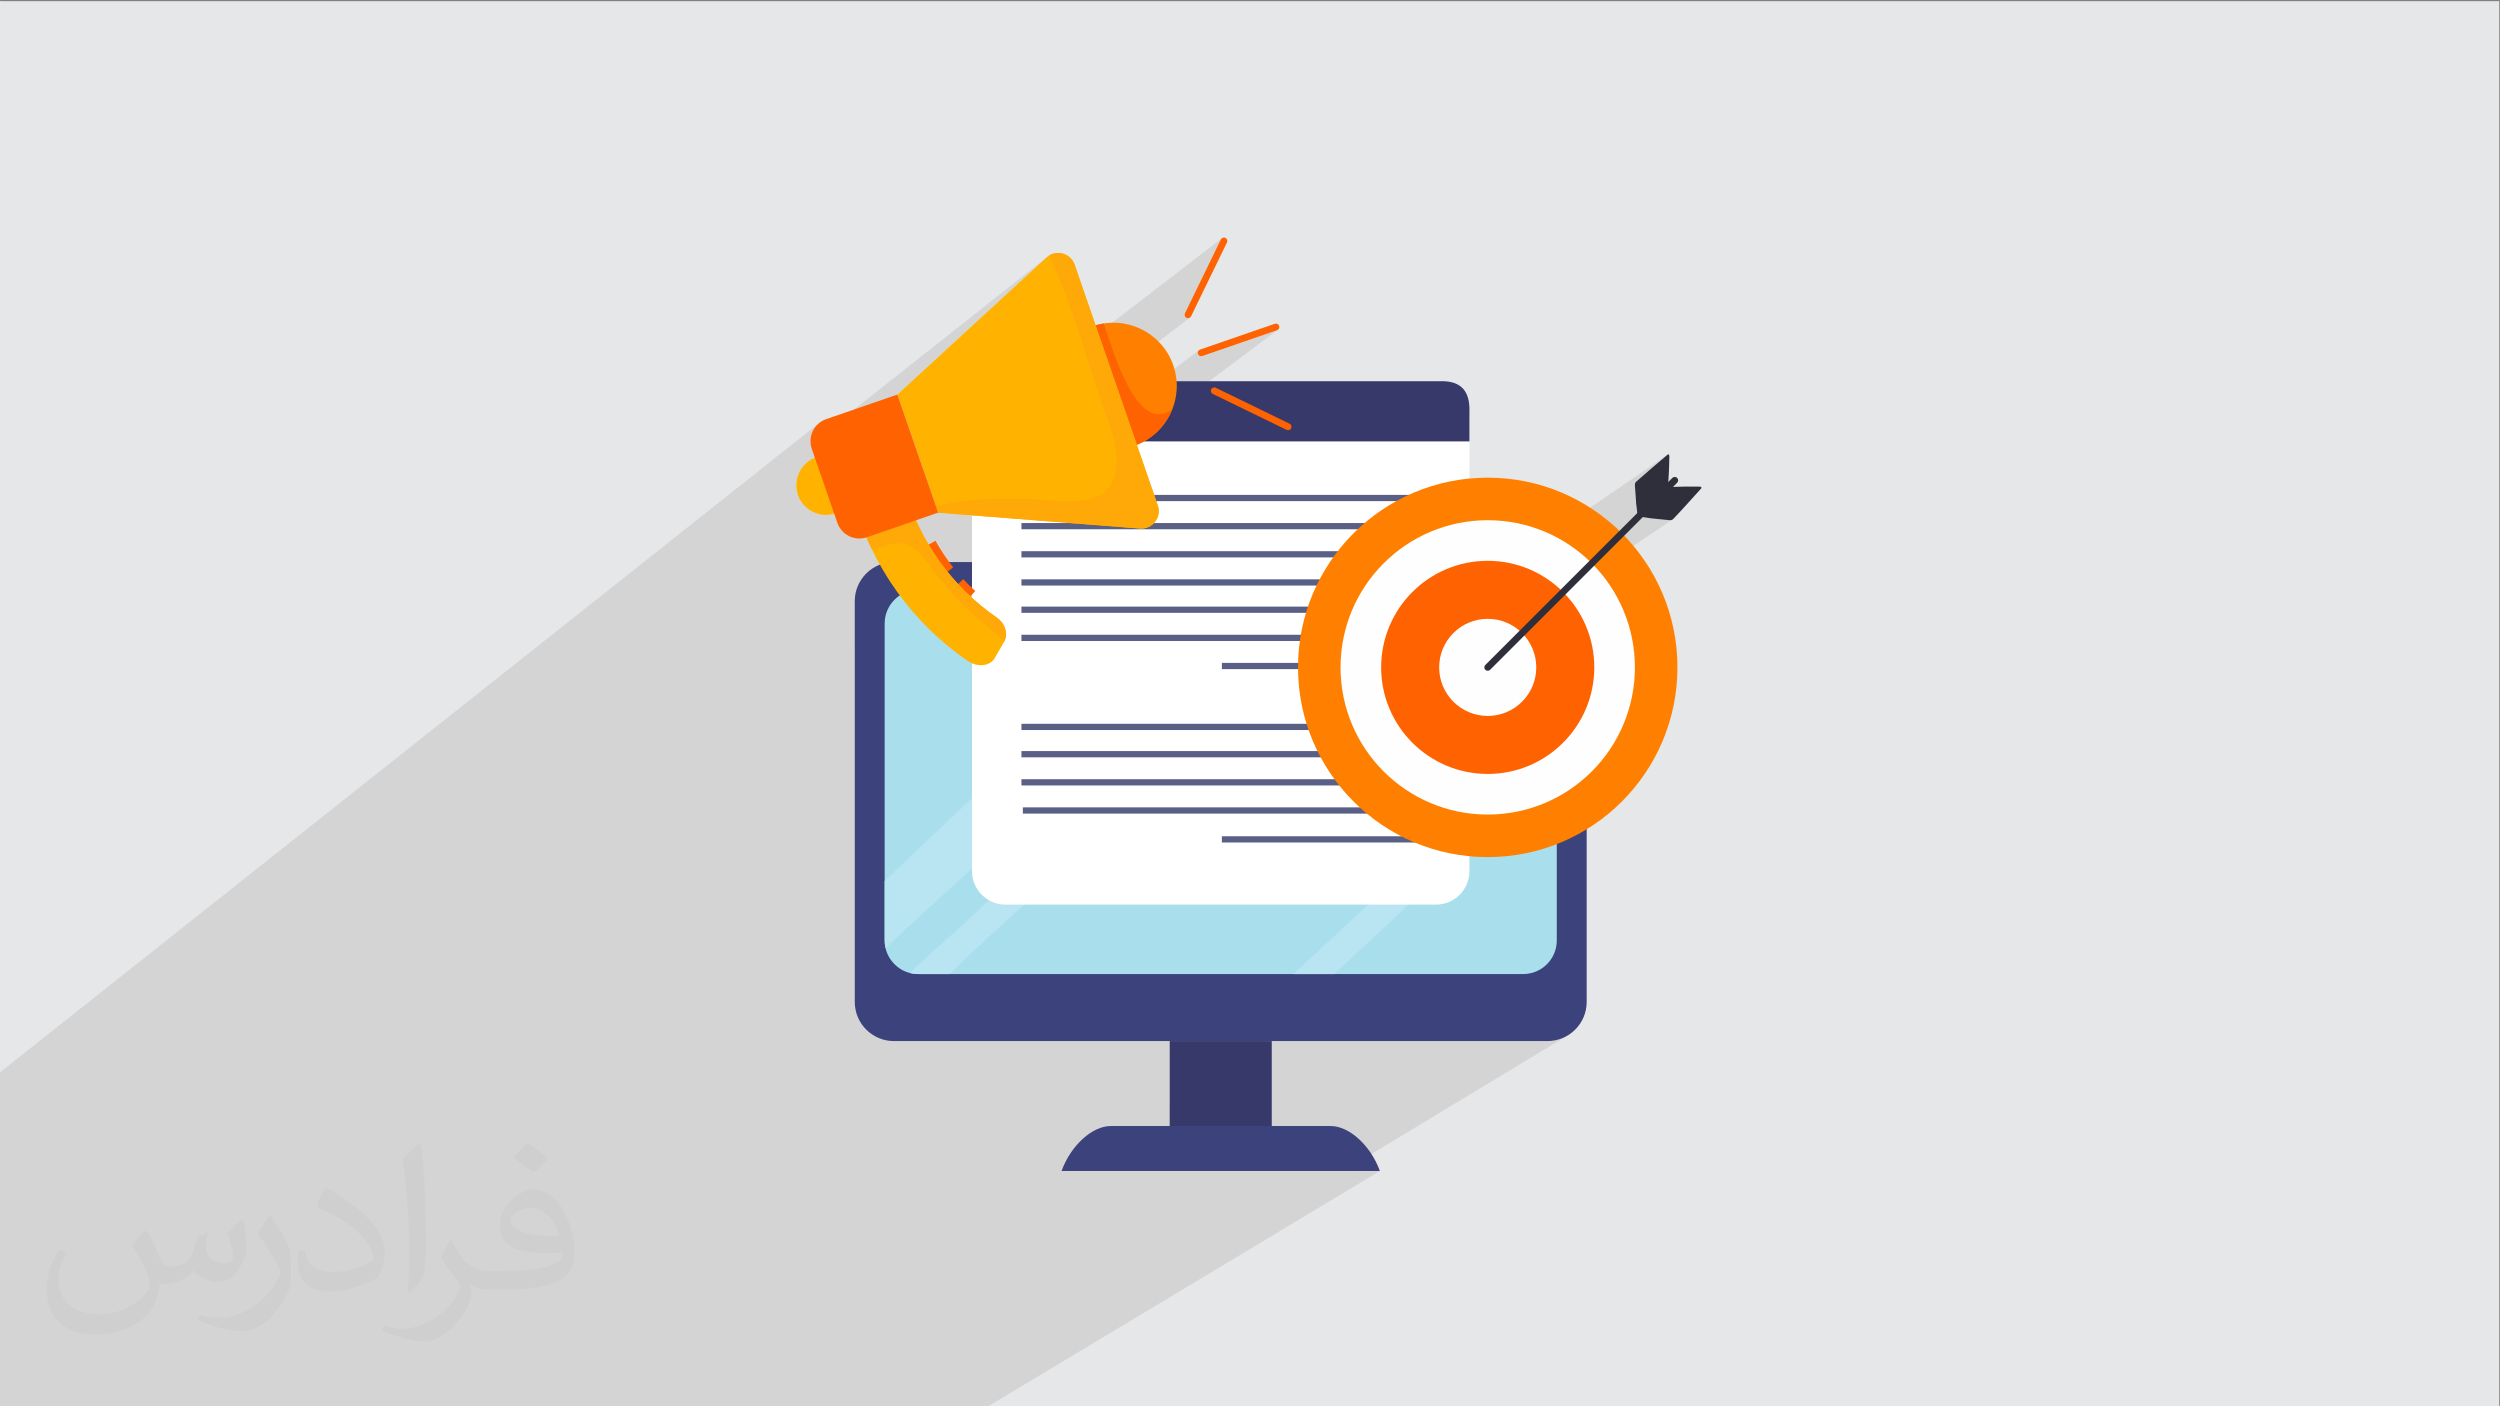 <?xml version="1.0" encoding="UTF-8"?>
<!DOCTYPE svg PUBLIC "-//W3C//DTD SVG 1.1//EN" "http://www.w3.org/Graphics/SVG/1.1/DTD/svg11.dtd">
<!-- Creator: CorelDRAW -->
<svg xmlns="http://www.w3.org/2000/svg" xml:space="preserve" width="3.703in" height="2.083in" version="1.1" style="shape-rendering:geometricPrecision; text-rendering:geometricPrecision; image-rendering:optimizeQuality; fill-rule:evenodd; clip-rule:evenodd"
viewBox="0 0 3703.33 2083.33"
 xmlns:xlink="http://www.w3.org/1999/xlink"
 xmlns:xodm="http://www.corel.com/coreldraw/odm/2003">
 <rect x="0" y="0" width="3703.33" height="2083.33" fill="#808080" stroke="none"/>
 <defs>
  <style type="text/css">
   <![CDATA[
    .fil0 {fill:#E6E7E8}
    .fil12 {fill:#FEFEFE;fill-rule:nonzero}
    .fil7 {fill:#F48147;fill-rule:nonzero}
    .fil6 {fill:#B9E4F2;fill-rule:nonzero}
    .fil4 {fill:#A9DEEC;fill-rule:nonzero}
    .fil10 {fill:#5A5F86;fill-rule:nonzero}
    .fil14 {fill:#2E2F3A;fill-rule:nonzero}
    .fil3 {fill:#3B427C;fill-rule:nonzero}
    .fil5 {fill:#363969;fill-rule:nonzero}
    .fil13 {fill:#FF6200;fill-rule:nonzero}
    .fil11 {fill:#FF8000;fill-rule:nonzero}
    .fil15 {fill:#FFA908;fill-rule:nonzero}
    .fil9 {fill:#FFB300;fill-rule:nonzero}
    .fil8 {fill:white;fill-rule:nonzero}
    .fil2 {fill:#373435;fill-opacity:0.031}
    .fil1 {fill:#373435;fill-opacity:0.102}
   ]]>
  </style>
 </defs>
 <g id="Layer_x0020_1">
  <polygon class="fil0" points="-2.17,1.74 3702.16,1.74 3702.16,2084.93 -2.17,2084.93 "/>
  <path class="fil1" d="M-2.17 1872.71l0 -1.89 0 -6.4 0 -3.48 0 -7.61 0 -3.43 0 -22.04 0 -2.42 0 -7.15 0 -0.04 0 -4.14 0 -2.81 0 -4.54 0 -2.31 0 -4.2 0 -0.03 0 -19.39 0 -8.89 0 -37.68 0 -14.36 0 -59.67 0 -28.22 0 -2.14 0 -1.92 0 -12.58 0 -7.42 0 -17.78 1216.78 -964.44 -2.62 2.13 -2.38 2.36 -2.13 2.57 -1.87 2.75 -1.59 2.91 -1.31 3.05 -1.01 3.16 -0.7 3.26 -0.39 3.33 -0.06 3.38 0.23 2.84 349.18 -275.9 -220.73 202.94 -144.46 113.66 -1.27 2.47 -1.53 3.8 -1.17 3.93 -0.81 4.04 -0.43 4.12 -0.03 4.17 0.37 4.21 0.79 4.21 1.22 4.19 1.63 4.05 1.98 3.8 2.3 3.54 2.6 3.26 2.87 2.98 3.13 2.68 3.35 2.37 3.54 2.04 3.72 1.7 3.86 1.36 3.98 0.99 4.08 0.62 4.15 0.23 4.19 -0.17 4.21 -0.57 4.2 -1 4.59 13.3 2.89 6.26 3.94 5.41 0.22 0.21 562.35 -433.24 -0.68 0.72 -0.54 0.87 -53.24 109.42 -0.35 0.96 -0.15 0.98 0.04 0.98 0.23 0.94 0.41 0.88 0.57 0.8 0.72 0.68 0.87 0.54 0.96 0.35 0.98 0.15 0.98 -0.04 0.94 -0.22 0.88 -0.4 0.8 -0.57 -385.36 293.38 11.89 -4.11 0.01 0.04 50.15 3.94 0 9.14 336.05 -253.64 -0.66 0.72 -0.51 0.83 -0.34 0.91 -0.16 0.96 0.04 0.99 0.24 0.99 0.43 0.93 0.59 0.8 0.72 0.67 0.83 0.51 0.91 0.34 0.96 0.16 0.99 -0.03 0.99 -0.24 110.87 -38.28 0.93 -0.43 0.8 -0.59 -453.67 339.51 0 4.94 -173.69 129.88 0 521.73 0.3 5.94 0.88 5.76 0.17 0.66 1202.95 -823.15 -0.19 0.14 -0.19 0.15 -0.18 0.15 -2.85 2.43 -2.85 2.43 -2.86 2.42 -2.85 2.43 -2.86 2.42 -2.86 2.43 -2.86 2.42 -2.85 2.43 -2.85 2.43 -2.85 2.44 -2.84 2.44 -2.83 2.45 -2.82 2.46 -2.81 2.46 -2.8 2.48 -2.79 2.48 -0.29 0.27 -0.28 0.27 -0.28 0.28 -0.26 0.28 -0.24 0.3 -0.22 0.31 -0.21 0.32 -0.18 0.34 -0.24 0.56 -0.17 0.58 -0.11 0.59 -0.07 0.61 -0.03 0.61 0 0.62 0.02 0.61 0.04 0.61 0.21 3.34 0.22 3.34 0.22 3.34 0.23 3.33 0.24 3.33 0.24 3.34 0.25 3.33 0.08 1.03 54.54 -37.1 -0.79 0.64 -5.94 5.94 -47.66 32.41 0.03 0.41 0.15 1.63 0.19 1.64 0.2 1.64 0.22 1.65 0.23 1.65 0.23 1.65 0.22 1.65 0.2 1.65 -26.48 26.49 -1103.91 747.97 1.45 0.88 0.71 0.34 1136.4 -769.63 1.48 0.24 1.48 0.25 1.48 0.26 1.48 0.26 1.47 0.24 1.47 0.23 1.47 0.2 1.46 0.18 3.33 0.35 3.32 0.35 3.33 0.34 3.32 0.34 3.33 0.33 3.33 0.33 3.33 0.33 3.33 0.32 0.61 0.05 0.61 0.04 0.62 0.02 0.61 -0.01 0.61 -0.05 0.6 -0.1 0.58 -0.15 0.56 -0.22 0.35 -0.17 0.33 -0.2 -1146.57 772.54 401.78 0 0 95.64 151.19 -95.64 408.51 0 5.93 -0.3 5.76 -0.88 5.56 -1.43 5.33 -1.95 5.07 -2.44 -330.2 199.51 54.24 0 -582.94 350.14 -50.81 0 -14.54 0 -325.54 0 -44.21 0 -6.65 0 -43 0 -87.2 0 -369.76 0 -129.15 0 -392.46 0 0 -174 0 -18.98 0 -0.04 0 -19.2zm545.92 195.83l-24.3 16.39 24.3 -16.39 -0 0z"/>
  <path class="fil2" d="M218.02 1825.24c7,11 12,21 16,32 3,7 5,19 21,19 5,0 11,-2 17,-5 7,-3 11,-9 14,-17l6 -21 15 -8 1 1c-2,8 -3,15 -3,21 0,18 15,24 27,24 7,0 13,-3 13,-10 0,-8 -4,-23 -8,-35 7,-7 14,-14 22,-20l1 1c3,15 5,30 5,40 0,10 -4,20 -8,27 -7,14 -20,25 -36,25 -12,0 -25,-6 -34,-17l-1 0c-9,11 -22,20 -43,20l-7 0c-1,14 -4,24 -9,33 -13,25 -50,42 -85.01,42 -49,0 -73.01,-28 -73.01,-66 0,-23 8,-45 19,-60l10 4c-7,14 -12,27 -12,40 0,35 29,52 61,52 31,0 68.01,-20 75.01,-42 -3,-25 -12,-36 -26,-59 5,-8 10,-15 17,-23l1 0 0 0 0 0 0 0 0 0 4.02 1.99zm563.05 -132.01c10,6 20,14 30,23 -6,8 -12,15 -21,21 -10,-8 -20,-15 -30,-22 7,-8 14,-15 21,-22l0 0 0 0 0 -0zm5 96.01c-17,0 -30,11 -30,19 0,17 33,23 73.01,23 -5,-20 -22,-42 -43,-42l0 0 0 0zm-37 93.01c22,0 41,-1 55,-4 16,-4 30,-12 30,-18 0,-2 0,-3 -1,-5 -9,1 -19,1 -29,1 -29,0 -52,-7 -60,-23 -2,-5 -4,-10 -4,-15 0,-16 7,-31 19,-42 10,-9 21,-14 33,-14 20,0 37,17 48,42 6,14 11,30 11,51 0,14 -4,25 -12,34 -16,15 -45,21 -90.01,21l-21 0 0 0 -5 0c-11,0 -19,-2 -25,-7l-1 0c0,3 1,5 1,8 0,10 -3,23 -10,33 -20,30 -42,43 -60,43 -19,0 -42,-7 -63,-17l4 -7c7,3 16,5 29,5 34,0 78.01,-33 84.01,-64 -1,-3 -3,-6 -7,-10 -10,-12 -16,-22 -22,-32 5,-10 10,-18 14,-25l2 0c14,29 28,46 57,46l4 0 0 0 21 0 0 0 0 0 0 0 0 0 -2 -1zm-146.01 31c3,-14 3,-29 3,-43l0 -21c0,-39 -5,-96.01 -9,-133.01 7,-8 17,-17 25,-23l2 1c5,47 7,101.01 7,151.01 0,13 -1,26 -2,35 -1,12 -8,21 -22,35l-3 -1 0 0 0 0 0 0 -1 -1zm-151.02 -62.01c1,18 10,33 41,33 20,0 36,-5 55,-14 3,-2 5,-3 5,-5 0,-12 -9,-27 -24,-41 -14,-13 -34,-25 -51,-32 -6,-3 -8,-5 -8,-8 0,-5 7,-17 13,-24l2 0c20,11 43,27 60,44 15,16 25,33 25,51 0,13 -4,26 -11,38 -23,11 -46,20 -70.01,20 -29,0 -48,-13 -48,-45 0,-3 0,-9 1,-16l10 0 0 0 0 0 0 0 0 0 0 -1zm-52 -52l18 29c7,11 13,22 13,41l0 24c0,19 -12,39 -32,60 -15,14 -29,19 -41,19 -19,0 -40,-6 -65,-17l3 -7c8,2 17,4 28,4 36,0 72.01,-26 88.01,-58 2,-4 3,-7 3,-9 0,-4 -2,-8 -4,-11 -9,-17 -19,-33 -30,-47 6,-9 12,-18 18,-27l2 0 0 0 0 0 0 0 0 0 -1 -1z"/>
  <g id="_2936589900880">
   <g>
    <path class="fil3" d="M2292.4 1542.29l-968.22 0c-32.06,0 -58.05,-25.99 -58.05,-58.05l0 -593.57c0,-32.06 25.99,-58.05 58.05,-58.05l968.22 0c32.06,0 58.04,25.99 58.04,58.05l0 593.57c0,32.06 -25.99,58.05 -58.04,58.05z"/>
    <path class="fil4" d="M2306.16 923.69l0 469.5c0,27.52 -22.3,49.82 -49.81,49.82l-896.11 0c-4.36,0 -8.58,-0.55 -12.59,-1.59 -17.81,-4.63 -31.7,-18.85 -35.92,-36.82 -0.87,-3.67 -1.31,-7.47 -1.31,-11.41l0 -469.5c0,-27.49 22.3,-49.83 49.83,-49.83l896.11 0c27.52,0 49.81,22.34 49.81,49.83z"/>
    <polygon class="fil5" points="1732.7,1668.15 1883.89,1668.15 1883.89,1542.29 1732.7,1542.29 "/>
    <path class="fil3" d="M2044.1 1734.79l-471.63 0c13.99,-38.57 45.94,-66.65 72.81,-66.65l326.01 0c26.86,0 58.81,28.07 72.81,66.65z"/>
    <path class="fil6" d="M1879.9 873.86c-163.83,167.6 -341.67,322.29 -514.14,480.39 -18.15,16.63 -36.2,33.37 -54.04,50.35 -0.87,-3.67 -1.31,-7.47 -1.31,-11.41l0 -88.14c152.9,-146.37 308.54,-289.93 466.17,-431.19l103.32 0z"/>
    <path class="fil6" d="M1997.22 873.86c-57.02,56.71 -113.24,114.24 -169.98,171.23 -116.42,116.91 -237.03,229.04 -359.26,339.76 -20.71,18.77 -40.83,38.48 -61.06,58.16l-46.68 0c-4.36,0 -8.58,-0.55 -12.59,-1.59 30.22,-29.77 63.24,-56.8 94.09,-85.99 51.76,-48.96 103.63,-97.68 156.08,-145.95 107.22,-98.68 209.13,-203.42 311.41,-307.15 9.34,-9.47 18.68,-18.94 27.97,-28.46l60.03 0z"/>
    <path class="fil6" d="M2306.16 1063.83l0 59.93c-22.68,22.92 -45.36,45.88 -68.11,68.74 -85.27,85.64 -172.82,168.7 -261.58,250.51l-60.37 0c30.7,-28.83 61.51,-57.54 92.53,-86.1 102.39,-94.22 199.89,-193.98 297.54,-293.07z"/>
   </g>
   <g>
    <path class="fil7" d="M1780.51 578.11c-3.72,4.07 -7.43,8.15 -11.15,12.21 -5.12,-4.67 -10.05,-9.57 -14.75,-14.65 4.05,-3.74 8.09,-7.49 12.14,-11.23 4.39,4.74 8.97,9.31 13.76,13.67z"/>
    <path class="fil8" d="M2127.09 1035.64l-637.61 0c-27.43,0 -49.66,-22.22 -49.66,-49.65l0 -371.66c0,-27.42 22.23,-49.65 49.66,-49.65l637.61 0c27.43,0 49.66,22.23 49.66,49.65l0 371.66c0,27.43 -22.23,49.65 -49.66,49.65z"/>
    <path class="fil5" d="M2176.76 653.94l0 -46.89c0,-23.41 -8.74,-42.37 -40.89,-42.37l-653 0c-32.13,0 -43.05,18.96 -43.05,42.37l0 46.89 736.93 0z"/>
    <path class="fil8" d="M1536.43 609.31c0,10.41 -8.43,18.85 -18.83,18.85 -10.41,0 -18.85,-8.44 -18.85,-18.85 0,-10.41 8.43,-18.83 18.85,-18.83 10.4,0 18.83,8.43 18.83,18.83z"/>
    <path class="fil4" d="M1653.66 609.31c0,10.41 -8.43,18.85 -18.83,18.85 -10.4,0 -18.83,-8.44 -18.83,-18.85 0,-10.41 8.43,-18.83 18.83,-18.83 10.4,0 18.83,8.43 18.83,18.83z"/>
    <path class="fil9" d="M1595.72 609.31c0,10.41 -8.43,18.85 -18.83,18.85 -10.4,0 -18.83,-8.44 -18.83,-18.85 0,-10.41 8.43,-18.83 18.83,-18.83 10.4,0 18.83,8.43 18.83,18.83z"/>
    <path class="fil8" d="M2127.09 1340.13l-637.61 0c-27.43,0 -49.66,-22.22 -49.66,-49.65l0 -371.66c0,-27.42 22.23,-49.65 49.66,-49.65l637.61 0c27.43,0 49.66,22.23 49.66,49.65l0 371.66c0,27.43 -22.23,49.65 -49.66,49.65z"/>
    <polygon class="fil10" points="1513.07,742.39 2129.67,742.39 2129.67,733.15 1513.07,733.15 "/>
    <polygon class="fil10" points="1513.07,784.08 2129.67,784.08 2129.67,774.85 1513.07,774.85 "/>
    <polygon class="fil10" points="1513.07,825.78 2129.67,825.78 2129.67,816.54 1513.07,816.54 "/>
    <polygon class="fil10" points="1513.07,867.47 2129.67,867.47 2129.67,858.24 1513.07,858.24 "/>
    <polygon class="fil10" points="1513.07,907.88 2129.67,907.88 2129.67,898.65 1513.07,898.65 "/>
    <polygon class="fil10" points="1513.07,949.58 2129.67,949.58 2129.67,940.34 1513.07,940.34 "/>
    <polygon class="fil10" points="1810.01,991.27 2129.67,991.27 2129.67,982.04 1810.01,982.04 "/>
    <polygon class="fil10" points="1513.07,1081.5 2129.67,1081.5 2129.67,1072.26 1513.07,1072.26 "/>
    <polygon class="fil10" points="1513.07,1121.91 2129.67,1121.91 2129.67,1112.67 1513.07,1112.67 "/>
    <polygon class="fil10" points="1513.07,1163.6 2129.67,1163.6 2129.67,1154.37 1513.07,1154.37 "/>
    <polygon class="fil10" points="1515.14,1205.3 2129.67,1205.3 2129.67,1196.06 1515.14,1196.06 "/>
    <polygon class="fil10" points="1810.01,1248.1 2129.67,1248.1 2129.67,1238.87 1810.01,1238.87 "/>
   </g>
   <g>
    <path class="fil11" d="M2484.89 988.68c0,155.22 -125.83,281.06 -281.05,281.06 -155.22,0 -281.05,-125.83 -281.05,-281.06 0,-155.22 125.83,-281.05 281.05,-281.05 155.22,0 281.05,125.83 281.05,281.05z"/>
    <path class="fil12" d="M2421.86 988.68c0,120.42 -97.61,218.03 -218.02,218.03 -120.41,0 -218.03,-97.61 -218.03,-218.03 0,-120.41 97.61,-218.02 218.03,-218.02 120.41,0 218.02,97.61 218.02,218.02z"/>
    <path class="fil13" d="M2361.7 988.68c0,87.19 -70.68,157.87 -157.87,157.87 -87.19,0 -157.87,-70.68 -157.87,-157.87 0,-87.19 70.68,-157.87 157.87,-157.87 87.19,0 157.87,70.68 157.87,157.87z"/>
    <path class="fil12" d="M2275.76 988.68c0,39.73 -32.2,71.93 -71.93,71.93 -39.72,0 -71.93,-32.2 -71.93,-71.93 0,-39.72 32.2,-71.93 71.93,-71.93 39.72,0 71.93,32.21 71.93,71.93z"/>
    <path class="fil14" d="M2207.39 992.23l277.1 -277.11c1.96,-1.96 1.96,-5.13 0,-7.1 -1.96,-1.96 -5.14,-1.96 -7.1,0l-277.1 277.1c-1.96,1.96 -1.96,5.15 0,7.1 1.96,1.97 5.14,1.97 7.1,0z"/>
    <path class="fil14" d="M2424.45 712.94c-0.77,0.7 -1.51,1.44 -1.97,2.36 -0.72,1.46 -0.66,3.17 -0.56,4.8 0.56,8.89 1.19,17.79 1.88,26.67 0.49,6.28 1.93,12.68 2.09,18.94 15.19,-12.91 29.44,-26.92 42.58,-41.9 0.8,-0.91 1.61,-1.85 2.08,-2.97 0.47,-1.13 0.56,-2.36 0.65,-3.58 0.99,-13.75 1.57,-27.54 1.74,-41.32 0.02,-1.18 -0.29,-2.71 -1.45,-2.81 -0.61,-0.06 -1.15,0.37 -1.62,0.77 -15.18,12.97 -30.59,25.75 -45.42,39.05z"/>
    <path class="fil14" d="M2479.25 768.23c-0.72,0.75 -1.48,1.46 -2.42,1.9 -1.48,0.68 -3.19,0.57 -4.81,0.42 -8.88,-0.84 -17.75,-1.74 -26.61,-2.7 -6.24,-0.68 -12.6,-2.33 -18.85,-2.68 13.36,-14.78 27.81,-28.6 43.18,-41.27 0.94,-0.78 1.91,-1.56 3.05,-2 1.13,-0.44 2.38,-0.5 3.59,-0.54 13.78,-0.56 27.57,-0.72 41.35,-0.48 1.17,0.02 2.7,0.38 2.77,1.54 0.03,0.62 -0.41,1.15 -0.82,1.61 -13.42,14.76 -26.66,29.78 -40.42,44.19z"/>
   </g>
   <g>
    <path class="fil13" d="M1411.96 840.43c-5.57,4.41 -11.15,8.8 -16.72,13.21 -10.47,-13.27 -19.89,-27.36 -28.14,-42.13 6.19,-3.46 12.39,-6.93 18.59,-10.39 7.7,13.79 16.48,26.95 26.26,39.31z"/>
    <path class="fil13" d="M1444.65 875.55c-4.79,5.25 -9.57,10.5 -14.36,15.73 -6.6,-6.01 -12.94,-12.32 -18.99,-18.87 5.21,-4.82 10.42,-9.64 15.63,-14.46 5.65,6.11 11.55,11.99 17.72,17.61z"/>
    <path class="fil9" d="M1487.19 951.22c-4.57,7.89 -9.15,15.76 -13.72,23.66 -6.73,12.02 -25.32,14.38 -40.46,3.94 -81.6,-56.2 -141.02,-139.2 -167.92,-234.57 -5.02,-17.7 3.22,-34.54 16.78,-37.04 8.93,-1.79 17.87,-3.57 26.81,-5.36 13.57,-2.51 26.81,7.28 30.83,21.41 22,78 70.61,145.91 137.36,191.88 12.08,8.36 17.09,24.03 10.32,36.09z"/>
    <path class="fil15" d="M1388.04 852.19c12.5,15.88 25.36,31.42 39.8,45.73 5.78,5.73 60.19,51.63 59.78,52.45 6.07,-11.93 1.06,-27.06 -10.74,-35.23 -66.75,-45.97 -115.36,-113.88 -137.36,-191.88 -4.02,-14.13 -17.26,-23.92 -30.83,-21.41 -8.94,1.79 -17.88,3.57 -26.81,5.36 -13.56,2.49 -21.8,19.33 -16.78,37.04 6.72,23.8 15.45,46.83 26.06,68.86 0.65,1.38 32.28,-8.02 35.9,-8.22 18.52,-1.06 30.52,8.15 41.61,22.39 6.47,8.32 12.88,16.67 19.39,24.92z"/>
    <path class="fil9" d="M1265.07 704.58c7.93,22.97 -4.26,48 -27.21,55.93 -22.97,7.94 -48,-4.24 -55.93,-27.21 -7.93,-22.97 4.26,-48 27.21,-55.93 22.97,-7.93 48.01,4.26 55.93,27.21z"/>
    <path class="fil11" d="M1738.04 541.25c16.9,48.93 -9.06,102.31 -57.99,119.2 -48.93,16.88 -102.31,-9.08 -119.2,-58.01 -16.88,-48.93 9.08,-102.29 58.01,-119.19 48.93,-16.9 102.29,9.07 119.19,58z"/>
    <path class="fil13" d="M1635.02 479.26c-5.4,0.84 -10.81,2.14 -16.17,4 -48.93,16.9 -74.89,70.26 -58.01,119.19 16.9,48.93 70.28,74.89 119.2,58.01 26.89,-9.31 46.85,-29.63 56.54,-54.18 -52.54,39.27 -87.72,-86.95 -101.56,-127.02z"/>
    <path class="fil9" d="M1688.57 782.98l-298.9 -23.49 -60.42 -174.98 220.72 -202.94c13.72,-12.58 35.85,-7 41.91,10.61l123.15 356.59c6.08,17.61 -7.89,35.66 -26.47,34.21z"/>
    <path class="fil15" d="M1553.73 378.76c23.34,48.65 40.02,99.98 56.34,151.38 7.54,23.71 14.89,47.54 23.26,70.98 5.84,16.32 12.19,32.52 16.26,49.41 7.3,30.41 8.67,72.44 -26.41,85.59 -32.44,12.17 -71.76,2.81 -105.54,2.79 -27.27,-0.02 -54.92,-0.59 -82.09,2.1 -16.62,1.64 -32.91,5.38 -49.29,8.6l3.41 9.87 298.9 23.49c18.57,1.45 32.55,-16.6 26.47,-34.21l-123.15 -356.59c-5.55,-16.08 -24.46,-22.09 -38.15,-13.42z"/>
    <path class="fil13" d="M1284.23 795.85l105.43 -36.41 -60.41 -174.94 -105.43 36.42c-18.04,6.22 -27.6,25.89 -21.37,43.91l37.87 109.66c6.22,18.04 25.89,27.6 43.91,21.37z"/>
    <path class="fil13" d="M1780.9 527.48l110.87 -38.28c2.62,-0.91 4.04,-3.8 3.13,-6.44 -0.91,-2.64 -3.8,-4.04 -6.44,-3.13l-110.85 38.28c-2.65,0.91 -4.06,3.8 -3.13,6.42 0.91,2.64 3.8,4.06 6.42,3.14z"/>
    <path class="fil13" d="M1764.33 468.57l53.25 -109.42c1.23,-2.51 0.19,-5.55 -2.35,-6.78 -2.49,-1.21 -5.53,-0.17 -6.76,2.35l-53.23 109.42c-1.23,2.51 -0.19,5.53 2.33,6.76 2.51,1.23 5.55,0.19 6.76,-2.33z"/>
    <path class="fil13" d="M1796.5 583.57l109.4 53.24c2.53,1.21 5.55,0.17 6.78,-2.34 1.23,-2.52 0.17,-5.53 -2.35,-6.76l-109.4 -53.25c-2.51,-1.21 -5.55,-0.17 -6.78,2.35 -1.21,2.51 -0.17,5.52 2.35,6.76z"/>
   </g>
  </g>
 </g>
</svg>
